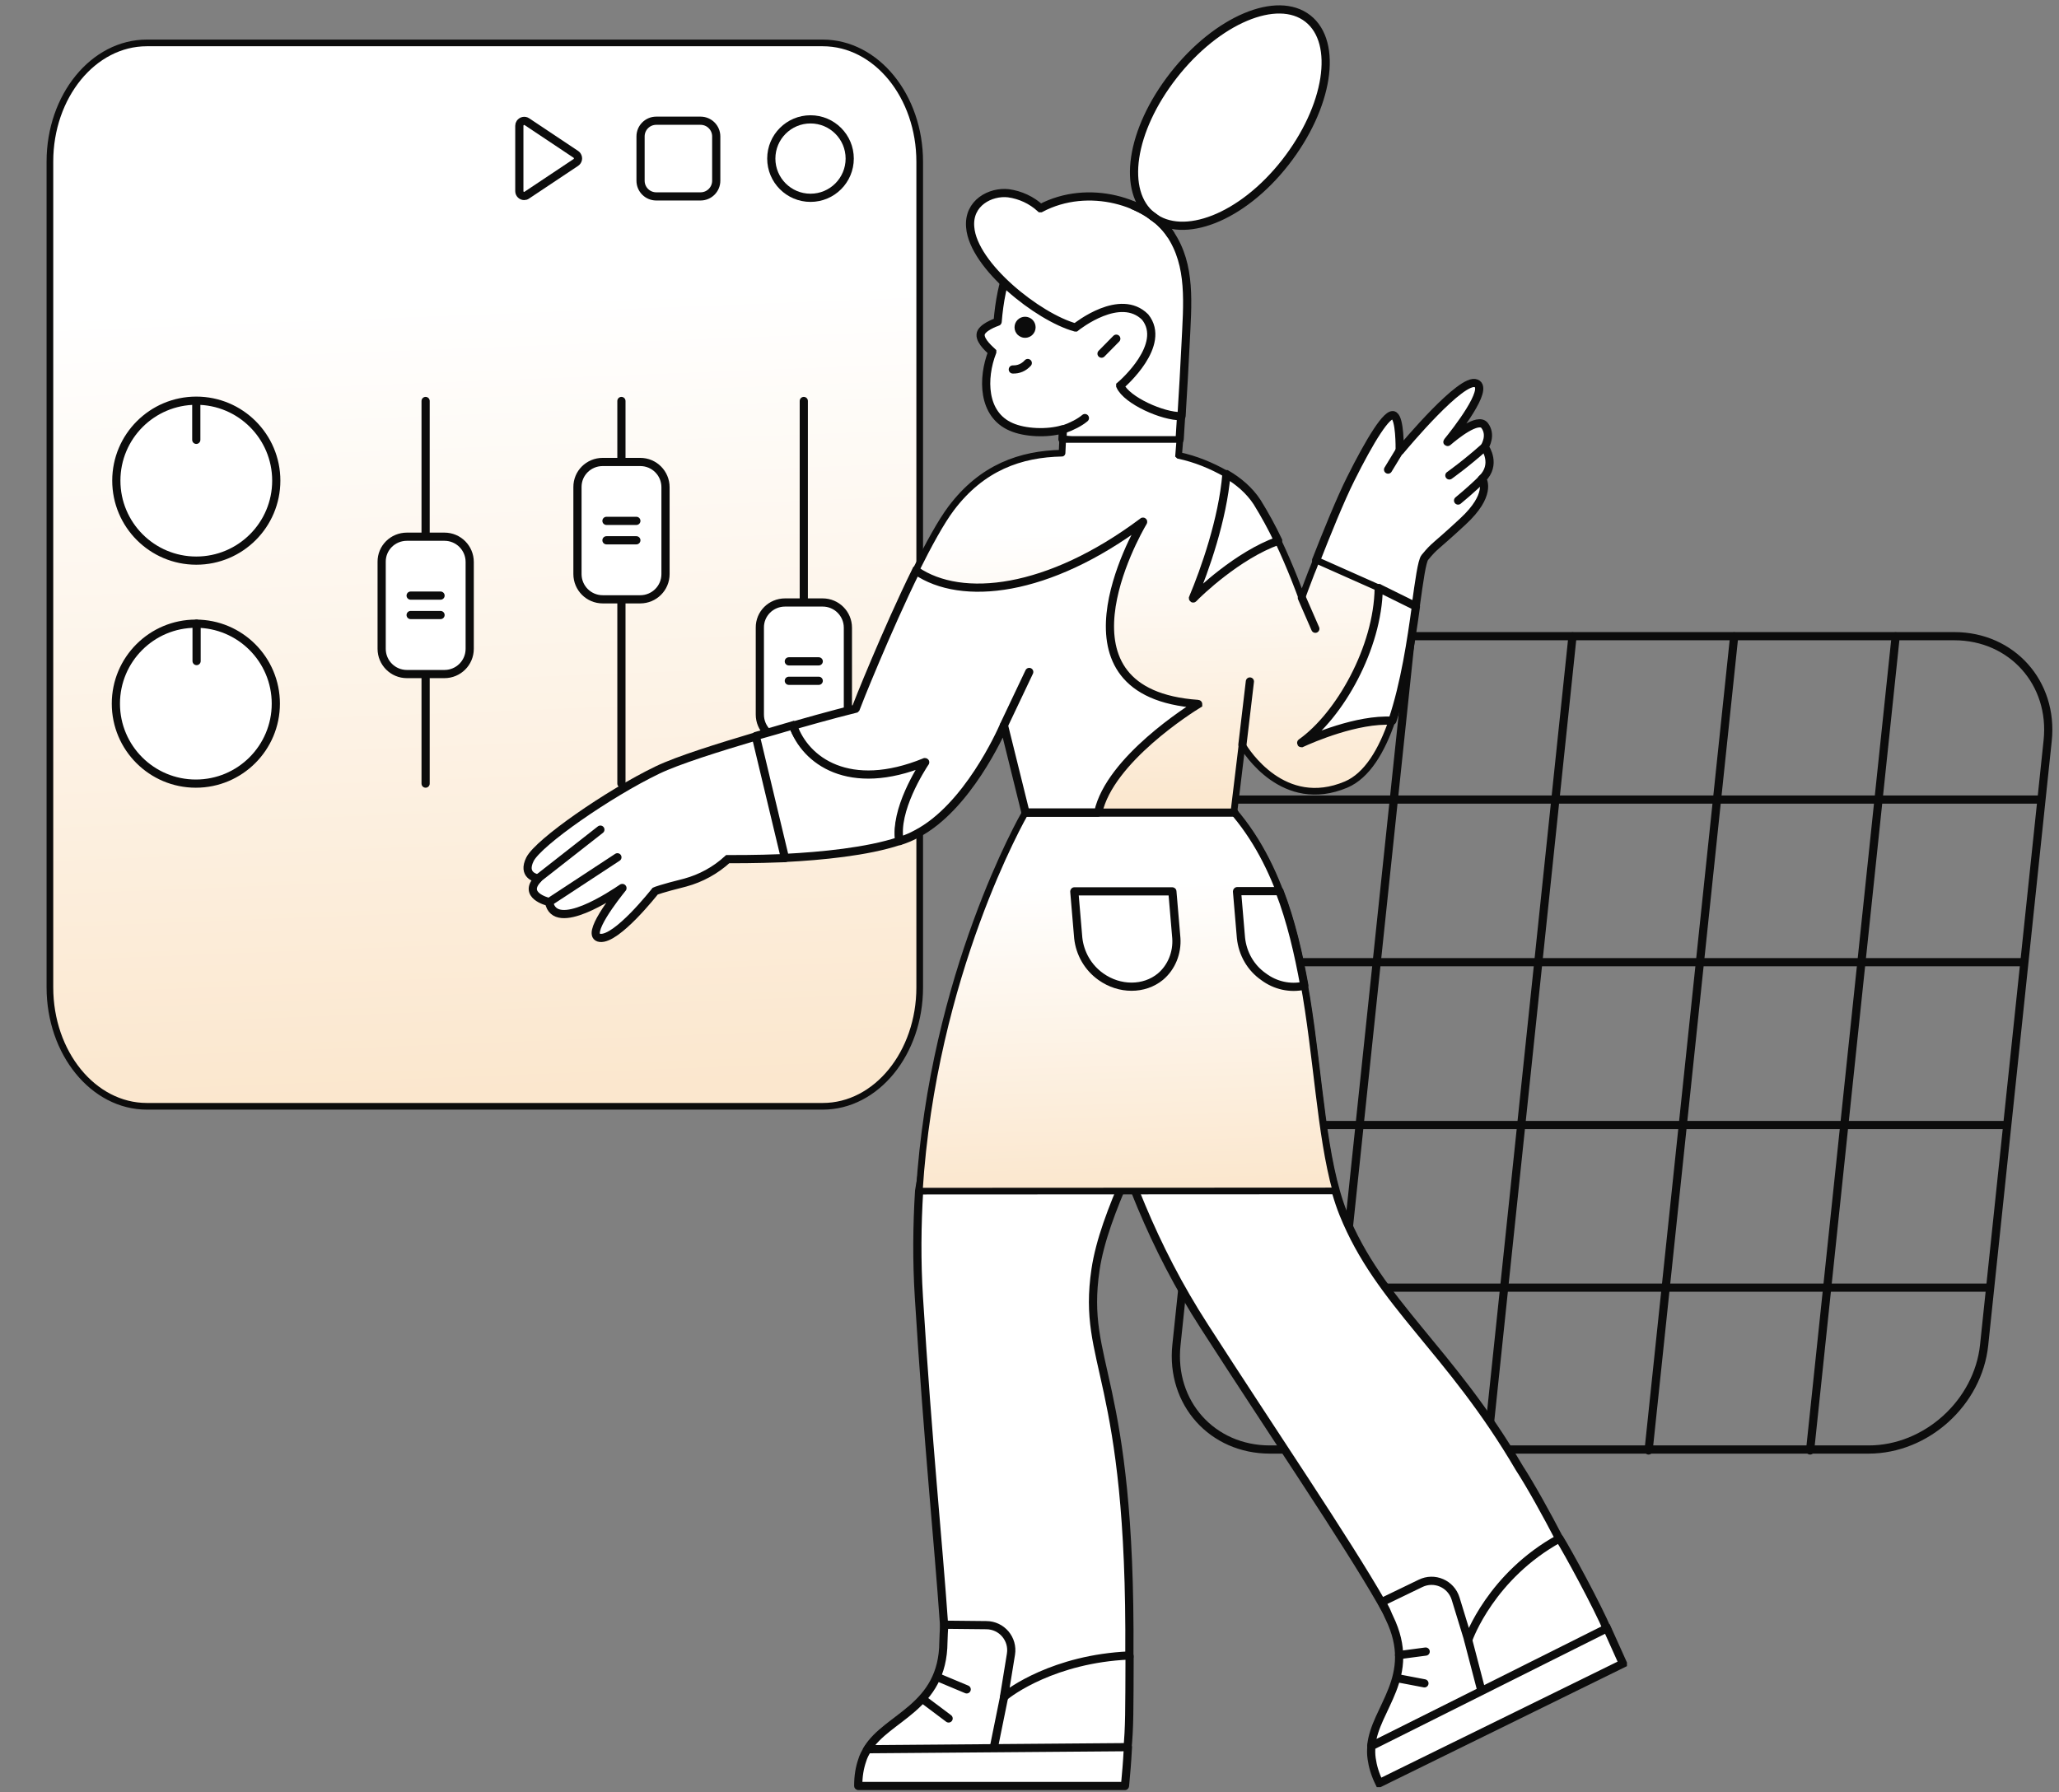 <?xml version="1.0" encoding="UTF-8"?>
<svg xmlns="http://www.w3.org/2000/svg" width="309" height="269" viewBox="0 0 309 269" fill="none">
  <rect x="0" y="0" width="309" height="269" fill="#808080" stroke="none"/>
  <path d="M190.569 217.553H280.437C289.085 217.553 296.852 210.53 297.764 201.879L307.3 111.157C308.213 102.505 301.933 95.482 293.282 95.482H203.414C194.766 95.482 187 102.505 186.087 111.157L176.551 201.879C175.639 210.558 181.918 217.553 190.569 217.553Z" stroke="#0C0C0C" stroke-width="1.229" stroke-linecap="round" stroke-linejoin="round"></path>
  <path d="M235.989 95.511L223.171 217.695" stroke="#0C0C0C" stroke-width="1.229" stroke-linecap="round" stroke-linejoin="round"></path>
  <path d="M211.752 95.511L198.904 217.695" stroke="#0C0C0C" stroke-width="1.229" stroke-linecap="round" stroke-linejoin="round"></path>
  <path d="M260.253 95.511L247.408 217.695" stroke="#0C0C0C" stroke-width="1.229" stroke-linecap="round" stroke-linejoin="round"></path>
  <path d="M284.489 95.511L271.645 217.695" stroke="#0C0C0C" stroke-width="1.229" stroke-linecap="round" stroke-linejoin="round"></path>
  <path d="M179.891 168.85H301.049" stroke="#0C0C0C" stroke-width="1.229" stroke-linecap="round" stroke-linejoin="round"></path>
  <path d="M177.322 193.258H298.48" stroke="#0C0C0C" stroke-width="1.229" stroke-linecap="round" stroke-linejoin="round"></path>
  <path d="M185.03 120.005H306.188" stroke="#0C0C0C" stroke-width="1.229" stroke-linecap="round" stroke-linejoin="round"></path>
  <path d="M182.462 144.413H303.617" stroke="#0C0C0C" stroke-width="1.229" stroke-linecap="round" stroke-linejoin="round"></path>
  <path d="M22.038 6.441H123.476C131.509 6.441 138.023 14.432 138.023 24.288V148.189C138.023 158.048 131.509 166.039 123.476 166.039H22.038C14.004 166.039 7.491 158.048 7.491 148.189V24.251C7.491 14.432 14.004 6.441 22.038 6.441Z" fill="url(#paint0_linear_128_7185)" stroke="#0C0C0C"></path>
  <path d="M63.872 60.181V117.609" stroke="#0C0C0C" stroke-width="1.229" stroke-linecap="round" stroke-linejoin="round"></path>
  <path d="M61.067 80.552H66.699C68.806 80.552 70.49 82.257 70.49 84.343V97.375C70.49 99.486 68.785 101.166 66.699 101.166H61.067C58.957 101.166 57.276 99.461 57.276 97.375V84.343C57.252 82.232 58.957 80.552 61.067 80.552Z" fill="white" stroke="#0C0C0C" stroke-width="1.229"></path>
  <path d="M66.114 89.392H61.626" stroke="#0C0C0C" stroke-width="1.229" stroke-linecap="round" stroke-linejoin="round"></path>
  <path d="M66.114 92.307H61.626" stroke="#0C0C0C" stroke-width="1.229" stroke-linecap="round" stroke-linejoin="round"></path>
  <path d="M93.258 60.181V117.609" stroke="#0C0C0C" stroke-width="1.229" stroke-linecap="round" stroke-linejoin="round"></path>
  <path d="M90.453 69.335H96.084C98.195 69.335 99.875 71.04 99.875 73.126V86.158C99.875 88.269 98.17 89.949 96.084 89.949H90.453C88.345 89.949 86.662 88.244 86.662 86.158V73.126C86.64 71.015 88.345 69.335 90.453 69.335Z" fill="white" stroke="#0C0C0C" stroke-width="1.229"></path>
  <path d="M95.5 78.175H91.015" stroke="#0C0C0C" stroke-width="1.229" stroke-linecap="round" stroke-linejoin="round"></path>
  <path d="M95.5 81.09H91.015" stroke="#0C0C0C" stroke-width="1.229" stroke-linecap="round" stroke-linejoin="round"></path>
  <path d="M120.628 60.181V117.609" stroke="#0C0C0C" stroke-width="1.229" stroke-linecap="round" stroke-linejoin="round"></path>
  <path d="M117.823 90.423H123.454C125.562 90.423 127.246 92.125 127.246 94.214V107.246C127.246 109.354 125.54 111.037 123.454 111.037H117.823C115.712 111.037 114.032 109.332 114.032 107.246V94.214C114.007 92.103 115.712 90.423 117.823 90.423Z" fill="white" stroke="#0C0C0C" stroke-width="1.229"></path>
  <path d="M122.87 99.259H118.382" stroke="#0C0C0C" stroke-width="1.229" stroke-linecap="round" stroke-linejoin="round"></path>
  <path d="M122.87 102.178H118.382" stroke="#0C0C0C" stroke-width="1.229" stroke-linecap="round" stroke-linejoin="round"></path>
  <path d="M29.457 84.141C36.087 84.141 41.461 78.767 41.461 72.138C41.461 65.511 36.087 60.138 29.457 60.138C22.831 60.138 17.457 65.511 17.457 72.138C17.457 78.767 22.831 84.141 29.457 84.141Z" fill="white" stroke="#0C0C0C" stroke-width="1.229"></path>
  <path d="M29.457 60.404V66.014" stroke="#0C0C0C" stroke-width="1.229" stroke-linecap="round" stroke-linejoin="round"></path>
  <path d="M29.39 117.61C36.019 117.61 41.393 112.239 41.393 105.609C41.393 98.98 36.019 93.606 29.39 93.606C22.763 93.606 17.39 98.98 17.39 105.609C17.39 112.239 22.763 117.61 29.39 117.61Z" fill="white" stroke="#0C0C0C" stroke-width="1.229"></path>
  <path d="M29.503 93.606V99.216" stroke="#0C0C0C" stroke-width="1.229" stroke-linecap="round" stroke-linejoin="round"></path>
  <path d="M121.636 29.687C124.886 29.687 127.519 27.051 127.519 23.8C127.519 20.55 124.886 17.914 121.636 17.914C118.385 17.914 115.75 20.55 115.75 23.8C115.75 27.051 118.385 29.687 121.636 29.687Z" fill="white" stroke="#0C0C0C" stroke-width="1.229"></path>
  <path d="M98.484 18.119H105.135C106.435 18.119 107.488 19.173 107.488 20.476V27.124C107.488 28.426 106.435 29.477 105.135 29.477H98.484C97.184 29.477 96.13 28.426 96.13 27.124V20.476C96.13 19.173 97.184 18.119 98.484 18.119Z" fill="white" stroke="#0C0C0C" stroke-width="1.229"></path>
  <path d="M86.444 23.18L79.074 18.264C78.742 18.037 78.287 18.141 78.06 18.473C77.977 18.596 77.937 18.719 77.937 18.863V28.694C77.937 29.087 78.269 29.416 78.659 29.416C78.803 29.416 78.948 29.376 79.052 29.293L86.425 24.378C86.754 24.15 86.837 23.717 86.631 23.385C86.588 23.305 86.527 23.241 86.444 23.18Z" fill="white" stroke="#0C0C0C" stroke-width="1.229"></path>
  <path d="M228.016 220.338C217.54 202.439 207.064 195.674 201.605 182.172C195.119 166.018 200.016 133.342 180.963 117.812H180.932L162.13 122.925C162.13 122.925 162.099 122.925 162.099 122.958C162.004 123.769 158.699 150.897 171.298 181.081C173.792 187.035 176.88 193.118 180.775 199.137C191.067 215.13 202.075 231.315 207.313 240.482C208.904 243.29 209.964 245.441 210.305 246.719C210.305 246.719 210.305 246.719 210.305 246.749L219.473 252.611H219.503L236.281 235.462V235.431C235.906 234.59 235.033 232.906 233.973 230.878C232.164 227.385 229.7 222.928 228.016 220.338Z" fill="white" stroke="#0C0C0C" stroke-width="1.229"></path>
  <path d="M176.911 52.08C177.221 45.687 175.881 41.76 172.668 36.958C169.457 32.153 164.281 29.223 157.08 33.029C151.964 35.711 150.186 42.445 149.719 48.276C149.719 48.276 149.719 48.307 149.688 48.307C149.47 48.368 147.224 49.179 147.163 50.209C147.067 51.269 148.754 52.642 148.908 52.799V52.829C147.381 56.789 147.442 62.184 151.716 64.055C153.805 64.989 157.172 65.115 159.479 64.43C159.51 64.43 159.51 64.43 159.51 64.461L159.448 65.926C159.448 65.957 159.448 65.957 159.479 65.957L168.865 67.109H172.358C172.358 67.109 172.388 67.109 172.388 67.078C172.576 66.703 177.003 66.393 177.034 65.957C177.098 64.958 177.159 63.772 177.252 62.494C177.473 58.971 176.785 54.762 176.911 52.08Z" fill="white" stroke="#0C0C0C" stroke-width="1.229"></path>
  <path d="M177.909 51.893C178.219 45.503 178.812 39.856 175.602 35.088C172.388 30.283 163.347 27.447 156.173 31.251H156.143C154.803 30.034 153.15 29.257 151.341 29.005C148.659 28.695 145.261 30.44 145.602 34.12C146.072 39.89 155.768 47.592 161.381 49.149H161.411C161.725 48.9 168.118 43.85 171.86 47.592C175.163 51.739 168.49 57.57 168.118 57.88V57.911C169.083 60.096 174.508 62.526 177.285 62.464C177.316 62.464 177.316 62.464 177.316 62.433C177.439 60.655 177.845 53.484 177.909 51.893Z" fill="white" stroke="#0C0C0C" stroke-width="1.229"></path>
  <path d="M176.13 11.296C182.646 2.97 191.66 -0.833 196.274 2.783C200.889 6.402 199.393 16.067 192.877 24.393C186.357 32.718 177.534 36.055 172.92 32.439C168.302 28.82 169.645 19.591 176.13 11.296Z" fill="white" stroke="#0C0C0C" stroke-width="1.229"></path>
  <path d="M222.809 67.079C222.904 66.86 223.869 65.303 222.809 63.868C221.814 62.559 218.321 65.426 217.261 66.332C217.227 66.363 217.196 66.332 217.227 66.298C218.444 64.802 223.528 58.347 221.531 57.536C219.381 56.602 210.898 66.737 210.118 67.671C210.087 67.702 210.057 67.671 210.057 67.641C210.057 66.986 210.087 62.962 209.215 62.372C208.247 61.715 205.565 66.145 202.699 71.88C201.138 74.999 199.049 80.175 197.522 84.074V84.105L203.227 93.957C203.227 93.957 203.258 93.988 203.258 93.957L212.425 90.996C212.425 90.996 212.459 90.996 212.459 90.965C212.987 87.162 213.393 84.197 213.829 83.668C215.421 81.736 215.107 82.39 219.568 78.243C223.808 74.314 222.591 72.099 222.437 71.88V71.85C224.588 69.73 222.966 67.297 222.809 67.079Z" fill="white" stroke="#0C0C0C" stroke-width="1.229"></path>
  <path d="M164.407 190.558C166.963 173.317 188.634 148.058 180.059 125.078L180.029 125.047L155.052 125.2H155.021C154.677 125.824 143.015 146.841 137.934 178.743C137.62 183.855 137.559 189.188 137.9 194.675C139.273 216.783 140.8 231.253 141.675 243.818C141.737 244.847 141.798 245.876 141.86 246.875L147.691 261.345C147.691 261.379 147.725 261.379 147.725 261.345L169.488 248.432V248.402C169.801 206.088 162.287 204.933 164.407 190.558Z" fill="white" stroke="#0C0C0C" stroke-width="1.229"></path>
  <path d="M98.674 115.567C91.347 119.091 80.806 126.418 79.528 128.977C78.376 131.315 80.37 131.782 80.745 131.844C80.775 131.844 80.775 131.874 80.745 131.908C78.376 134.338 82.084 135.306 82.367 135.368C82.367 135.368 82.398 135.368 82.398 135.398C83.301 140.077 92.001 134.215 93.374 133.278C93.405 133.248 93.436 133.309 93.405 133.309C92.499 134.434 87.697 140.483 90.038 140.762C92.564 141.076 98.176 133.933 98.33 133.745C98.394 133.715 99.206 133.374 102.822 132.467C105.221 131.813 107.375 130.627 109.215 128.944C109.215 128.944 109.215 128.944 109.245 128.944C109.494 128.944 113.206 128.977 117.789 128.79C117.82 128.79 117.82 128.79 117.82 128.759L118.007 117.564C118.007 117.564 118.007 117.564 118.007 117.533L113.485 110.517C113.485 110.517 113.454 110.486 113.454 110.517C107.811 112.2 101.792 114.071 98.674 115.567Z" fill="white" stroke="#0C0C0C" stroke-width="1.229"></path>
  <path d="M180.963 117.812L165.715 121.96H153.897H153.866C153.491 122.614 140.023 146.157 137.964 178.743C137.964 178.774 137.964 178.774 137.995 178.774L200.453 178.743C200.483 178.743 200.483 178.71 200.483 178.71C195.743 161.717 198.769 132.249 180.963 117.812C180.993 117.812 180.993 117.812 180.963 117.812Z" fill="url(#paint1_linear_128_7185)"></path>
  <path d="M180.963 117.812L165.715 121.96H153.897H153.866C153.491 122.614 140.023 146.157 137.964 178.743C137.964 178.774 137.964 178.774 137.995 178.774L200.453 178.743C200.483 178.743 200.483 178.71 200.483 178.71C195.743 161.717 198.769 132.249 180.963 117.812ZM180.963 117.812C180.994 117.812 180.994 117.812 180.963 117.812Z" stroke="#0C0C0C"></path>
  <path d="M140.241 113.106C128.828 117.754 120.846 114.135 119.006 108.897L118.975 108.866C117.196 109.398 115.451 109.895 113.455 110.458C113.424 110.458 113.424 110.488 113.424 110.488L117.789 128.728L117.82 128.762C123.307 128.479 130.106 127.825 134.938 126.233L134.969 126.203C134.097 121.619 139.617 114.043 140.272 113.17C140.302 113.137 140.272 113.106 140.241 113.106Z" fill="white" stroke="#0C0C0C" stroke-width="1.229"></path>
  <path d="M196.462 110.765C202.263 106.679 206.812 97.14 206.908 88.252C206.908 88.252 206.908 88.221 206.877 88.221L197.553 84.074C197.522 84.074 197.522 84.074 197.522 84.105C197.273 84.79 197.021 85.413 196.773 86.006C196.026 87.939 195.525 89.312 195.402 89.656C195.402 89.687 195.338 89.687 195.338 89.656C195.12 89.063 193.719 85.226 191.814 81.204L191.783 81.174C185.829 83.324 181.805 86.255 181.181 86.725C181.15 86.756 181.12 86.725 181.15 86.691C182.929 82.513 183.522 77.929 184.051 71.164C184.051 71.164 184.051 71.134 184.02 71.134C181.774 69.856 179.405 68.888 176.911 68.356L176.88 68.326L177.067 65.988C177.067 65.957 177.067 65.957 177.034 65.957H159.51C159.479 65.957 159.479 65.957 159.479 65.988L159.387 67.985C159.387 68.015 159.387 68.015 159.356 68.015C153.181 68.138 147.381 70.135 142.736 76.31C141.236 78.304 139.369 81.702 137.433 85.601V85.631C144.232 90.31 156.548 89.748 170.797 79.115C170.831 79.085 170.862 79.115 170.831 79.146C169.645 81.112 156.33 104.218 179.092 105.776C179.123 105.776 179.123 105.806 179.092 105.837C177.909 106.525 165.341 113.978 163.657 121.899C163.657 121.929 163.657 121.929 163.688 121.929H185.141C185.175 121.929 185.175 121.929 185.175 121.899L186.389 111.825C186.389 111.794 186.422 111.794 186.453 111.825C187.012 112.762 192.625 121.711 202.011 117.751C205.163 116.409 207.375 112.667 208.935 108.083C208.935 108.052 208.935 108.052 208.905 108.052C203.694 107.773 197.863 110.172 196.462 110.796C196.462 110.826 196.431 110.796 196.462 110.765Z" fill="url(#paint2_linear_128_7185)" stroke="#0C0C0C"></path>
  <path d="M179.78 105.652C156.984 104.061 170.361 80.331 171.547 78.335C171.577 78.304 171.516 78.273 171.516 78.304C157.264 88.967 144.293 90.31 137.497 85.665H137.464C133.067 94.611 128.579 105.871 128.422 106.338C128.422 106.338 128.422 106.338 128.391 106.368C128.109 106.43 124.183 107.428 119.067 108.894C119.037 108.894 119.037 108.924 119.037 108.924C120.846 114.162 127.424 119.029 138.806 114.381C138.837 114.381 138.868 114.414 138.837 114.414C138.305 115.222 134.127 121.68 135.003 126.199C135.003 126.23 135.034 126.23 135.034 126.23C135.906 125.95 136.809 125.576 137.59 125.139C145.166 121.179 150.155 110.015 150.625 108.955C150.625 108.924 150.686 108.924 150.686 108.955L152.308 115.505L153.897 121.929L153.928 121.96H164.782C164.782 121.96 164.812 121.96 164.812 121.929C166.527 114.009 178.686 106.368 179.811 105.683C179.811 105.683 179.811 105.652 179.78 105.652Z" fill="white" stroke="#0C0C0C" stroke-width="1.229"></path>
  <path d="M191.783 81.175C191.814 81.175 191.814 81.144 191.814 81.144C190.88 79.178 189.82 77.246 188.665 75.375C187.482 73.565 185.829 72.195 184.081 71.166C184.05 71.166 184.05 71.166 184.05 71.197C183.488 77.965 180.809 85.541 179.03 89.78C179.03 89.811 179.061 89.845 179.092 89.811C179.903 88.939 185.765 83.326 191.783 81.175Z" fill="white" stroke="#0C0C0C" stroke-width="1.229"></path>
  <path d="M206.908 88.282C206.782 97.201 201.077 107.367 195.276 111.484C195.246 111.514 195.276 111.545 195.307 111.545C196.868 110.826 203.694 107.865 208.935 108.178C208.935 108.178 208.966 108.178 208.966 108.144C210.837 102.596 211.802 96.015 212.49 91.026C212.49 91.026 212.49 90.995 212.459 90.995L206.969 88.282C206.938 88.221 206.908 88.252 206.908 88.282Z" fill="white" stroke="#0C0C0C" stroke-width="1.229"></path>
  <path d="M80.745 131.843L90.1 124.516" stroke="#0C0C0C" stroke-width="1.229" stroke-linecap="round" stroke-linejoin="round"></path>
  <path d="M82.397 135.4L92.656 128.666" stroke="#0C0C0C" stroke-width="1.229" stroke-linecap="round" stroke-linejoin="round"></path>
  <path d="M208.312 70.48L210.057 67.61" stroke="#0C0C0C" stroke-width="1.229" stroke-linecap="round" stroke-linejoin="round"></path>
  <path d="M222.809 67.082C219.943 69.641 217.51 71.356 217.51 71.356" stroke="#0C0C0C" stroke-width="1.229" stroke-linecap="round" stroke-linejoin="round"></path>
  <path d="M222.437 71.88C220.846 73.471 218.818 75.124 218.818 75.124" stroke="#0C0C0C" stroke-width="1.229" stroke-linecap="round" stroke-linejoin="round"></path>
  <path d="M174.137 146.592C171.703 148.589 168.023 148.589 165.218 146.592C163.282 145.222 162.069 143.099 161.817 140.792L161.224 133.809C161.224 133.778 161.224 133.778 161.258 133.778H175.912C175.943 133.778 175.943 133.778 175.943 133.809L176.536 140.792C176.693 142.976 175.82 145.188 174.137 146.592Z" fill="white" stroke="#0C0C0C" stroke-width="1.229"></path>
  <path d="M189.632 146.596C191.377 147.905 193.592 148.405 195.712 147.939C195.743 147.939 195.743 147.905 195.743 147.905C194.87 143.103 193.749 138.24 192.032 133.782L192.001 133.748H185.672C185.642 133.748 185.642 133.782 185.642 133.782L186.235 140.765C186.483 143.137 187.7 145.256 189.632 146.596Z" fill="white" stroke="#0C0C0C" stroke-width="1.229"></path>
  <path d="M159.636 64.433C160.883 63.993 162.035 63.404 162.815 62.746" stroke="#0C0C0C" stroke-width="1.229" stroke-linecap="round" stroke-linejoin="round"></path>
  <path d="M165.31 53.078L167.525 50.832" stroke="#0C0C0C" stroke-width="1.229" stroke-linecap="round" stroke-linejoin="round"></path>
  <path d="M153.835 50.089C154.37 50.089 154.803 49.656 154.803 49.121C154.803 48.583 154.37 48.153 153.835 48.153C153.301 48.153 152.868 48.583 152.868 49.121C152.868 49.656 153.301 50.089 153.835 50.089Z" fill="#0C0C0C" stroke="#0C0C0C" stroke-width="1.229"></path>
  <path d="M151.995 55.45C152.868 55.484 153.648 55.14 154.241 54.485" stroke="#0C0C0C" stroke-width="1.229" stroke-linecap="round" stroke-linejoin="round"></path>
  <path d="M195.372 89.72L197.396 94.365" stroke="#0C0C0C" stroke-width="1.229" stroke-linecap="round" stroke-linejoin="round"></path>
  <path d="M150.656 108.866L154.459 100.851" stroke="#0C0C0C" stroke-width="1.229" stroke-linecap="round" stroke-linejoin="round"></path>
  <path d="M186.453 111.763L187.574 102.282" stroke="#0C0C0C" stroke-width="1.229" stroke-linecap="round" stroke-linejoin="round"></path>
  <path d="M175.663 35.182C174.477 33.373 172.484 31.846 170.112 30.848" stroke="#0C0C0C" stroke-width="1.229" stroke-linecap="round" stroke-linejoin="round"></path>
  <path d="M130.167 262.531C133.132 257.637 141.519 256.356 141.58 246.438C141.58 245.907 141.675 244.223 141.706 243.879C141.706 243.849 141.706 243.849 141.737 243.849L148.004 243.913C150.342 243.913 152.09 246.002 151.715 248.279L150.686 254.607C150.686 254.638 150.717 254.669 150.748 254.638C151.497 253.953 158.231 248.964 169.427 248.466C169.488 248.466 169.519 248.497 169.519 248.558C169.488 256.669 169.519 259.286 169.178 262.687C169.178 262.687 169.178 262.718 169.147 262.718C169.052 262.718 168.585 262.81 168.585 262.81L130.198 262.626L130.167 262.531Z" fill="white" stroke="#0C0C0C" stroke-width="1.229"></path>
  <path d="M130.198 262.532L169.239 262.222C169.27 262.222 169.27 262.252 169.27 262.252C169.113 265.119 169.052 265.524 168.834 268.019C168.834 268.053 168.834 268.053 168.803 268.053H128.828C128.797 268.053 128.797 268.053 128.797 268.019C128.797 266.523 129.015 265.306 129.39 264.216C129.574 263.592 129.857 263.063 130.198 262.532C130.167 262.532 130.167 262.532 130.198 262.532Z" fill="white"></path>
  <path d="M130.198 262.532L169.239 262.222C169.27 262.222 169.27 262.252 169.27 262.252C169.113 265.119 169.052 265.524 168.834 268.019C168.834 268.053 168.834 268.053 168.803 268.053H128.828C128.797 268.053 128.797 268.053 128.797 268.019C128.797 266.523 129.015 265.306 129.39 264.216C129.574 263.592 129.857 263.063 130.198 262.532ZM130.198 262.532C130.167 262.532 130.167 262.532 130.198 262.532Z" stroke="#0C0C0C" stroke-width="1.229"></path>
  <path d="M140.677 251.711L145.074 253.551" stroke="#0C0C0C" stroke-width="1.229" stroke-linecap="round" stroke-linejoin="round"></path>
  <path d="M138.619 255.109L142.361 257.917" stroke="#0C0C0C" stroke-width="1.229" stroke-linecap="round" stroke-linejoin="round"></path>
  <path d="M150.687 254.699L149.16 262.22" stroke="#0C0C0C" stroke-width="1.229" stroke-linecap="round" stroke-linejoin="round"></path>
  <path d="M205.786 262.064C206.284 256.356 212.831 251.708 208.499 242.789C208.247 242.292 208.093 241.76 207.78 241.232C207.657 241.014 207.5 240.7 207.374 240.482V240.451L213.175 237.646C215.264 236.617 217.758 237.708 218.444 239.92L220.345 246.126C220.471 245.751 223.808 236.522 234.004 230.909C234.035 230.909 234.035 230.909 234.035 230.909C235.221 232.78 239.774 241.137 241.27 244.725L241.178 244.599L205.878 262.064H205.786Z" fill="white" stroke="#0C0C0C" stroke-width="1.229" stroke-linejoin="round"></path>
  <path d="M205.817 262.063L241.144 244.383C241.178 244.383 241.178 244.383 241.178 244.383C242.268 246.751 242.766 247.968 243.546 249.652V249.682L207.033 267.612C206.999 267.612 206.999 267.612 206.999 267.612C206.345 266.272 206.004 265.086 205.847 263.934C205.752 263.28 205.752 262.656 205.817 262.063C205.786 262.063 205.786 262.063 205.817 262.063Z" fill="white"></path>
  <path d="M205.817 262.063L241.144 244.383C241.178 244.383 241.178 244.383 241.178 244.383C242.268 246.751 242.766 247.968 243.546 249.652V249.682L207.033 267.612C206.999 267.612 206.999 267.612 206.999 267.612C206.345 266.272 206.004 265.086 205.847 263.934C205.752 263.28 205.752 262.656 205.817 262.063ZM205.817 262.063C205.786 262.063 205.786 262.063 205.817 262.063Z" stroke="#0C0C0C" stroke-width="1.229"></path>
  <path d="M209.682 251.867L213.768 252.647" stroke="#0C0C0C" stroke-width="1.229" stroke-linecap="round" stroke-linejoin="round"></path>
  <path d="M220.345 246.19L222.281 253.61" stroke="#0C0C0C" stroke-width="1.229" stroke-linecap="round" stroke-linejoin="round"></path>
  <path d="M209.964 248.405L213.955 247.877" stroke="#0C0C0C" stroke-width="1.229" stroke-linecap="round" stroke-linejoin="round"></path>
  <path d="M185.236 121.963H153.866" stroke="#0C0C0C" stroke-width="1.229" stroke-linecap="round" stroke-linejoin="round"></path>
  <defs>
    <linearGradient id="paint0_linear_128_7185" x1="83.541" y1="163.55" x2="78.904" y2="44.461" gradientUnits="userSpaceOnUse">
      <stop stop-color="#FBE7CE"></stop>
      <stop offset="1" stop-color="white"></stop>
    </linearGradient>
    <linearGradient id="paint1_linear_128_7185" x1="174.389" y1="177.824" x2="172.976" y2="132.31" gradientUnits="userSpaceOnUse">
      <stop stop-color="#FBE7CE"></stop>
      <stop offset="1" stop-color="white"></stop>
    </linearGradient>
    <linearGradient id="paint2_linear_128_7185" x1="179.091" y1="121.057" x2="178.049" y2="79.254" gradientUnits="userSpaceOnUse">
      <stop stop-color="#FBE7CE"></stop>
      <stop offset="1" stop-color="white"></stop>
    </linearGradient>
  </defs>
</svg>
